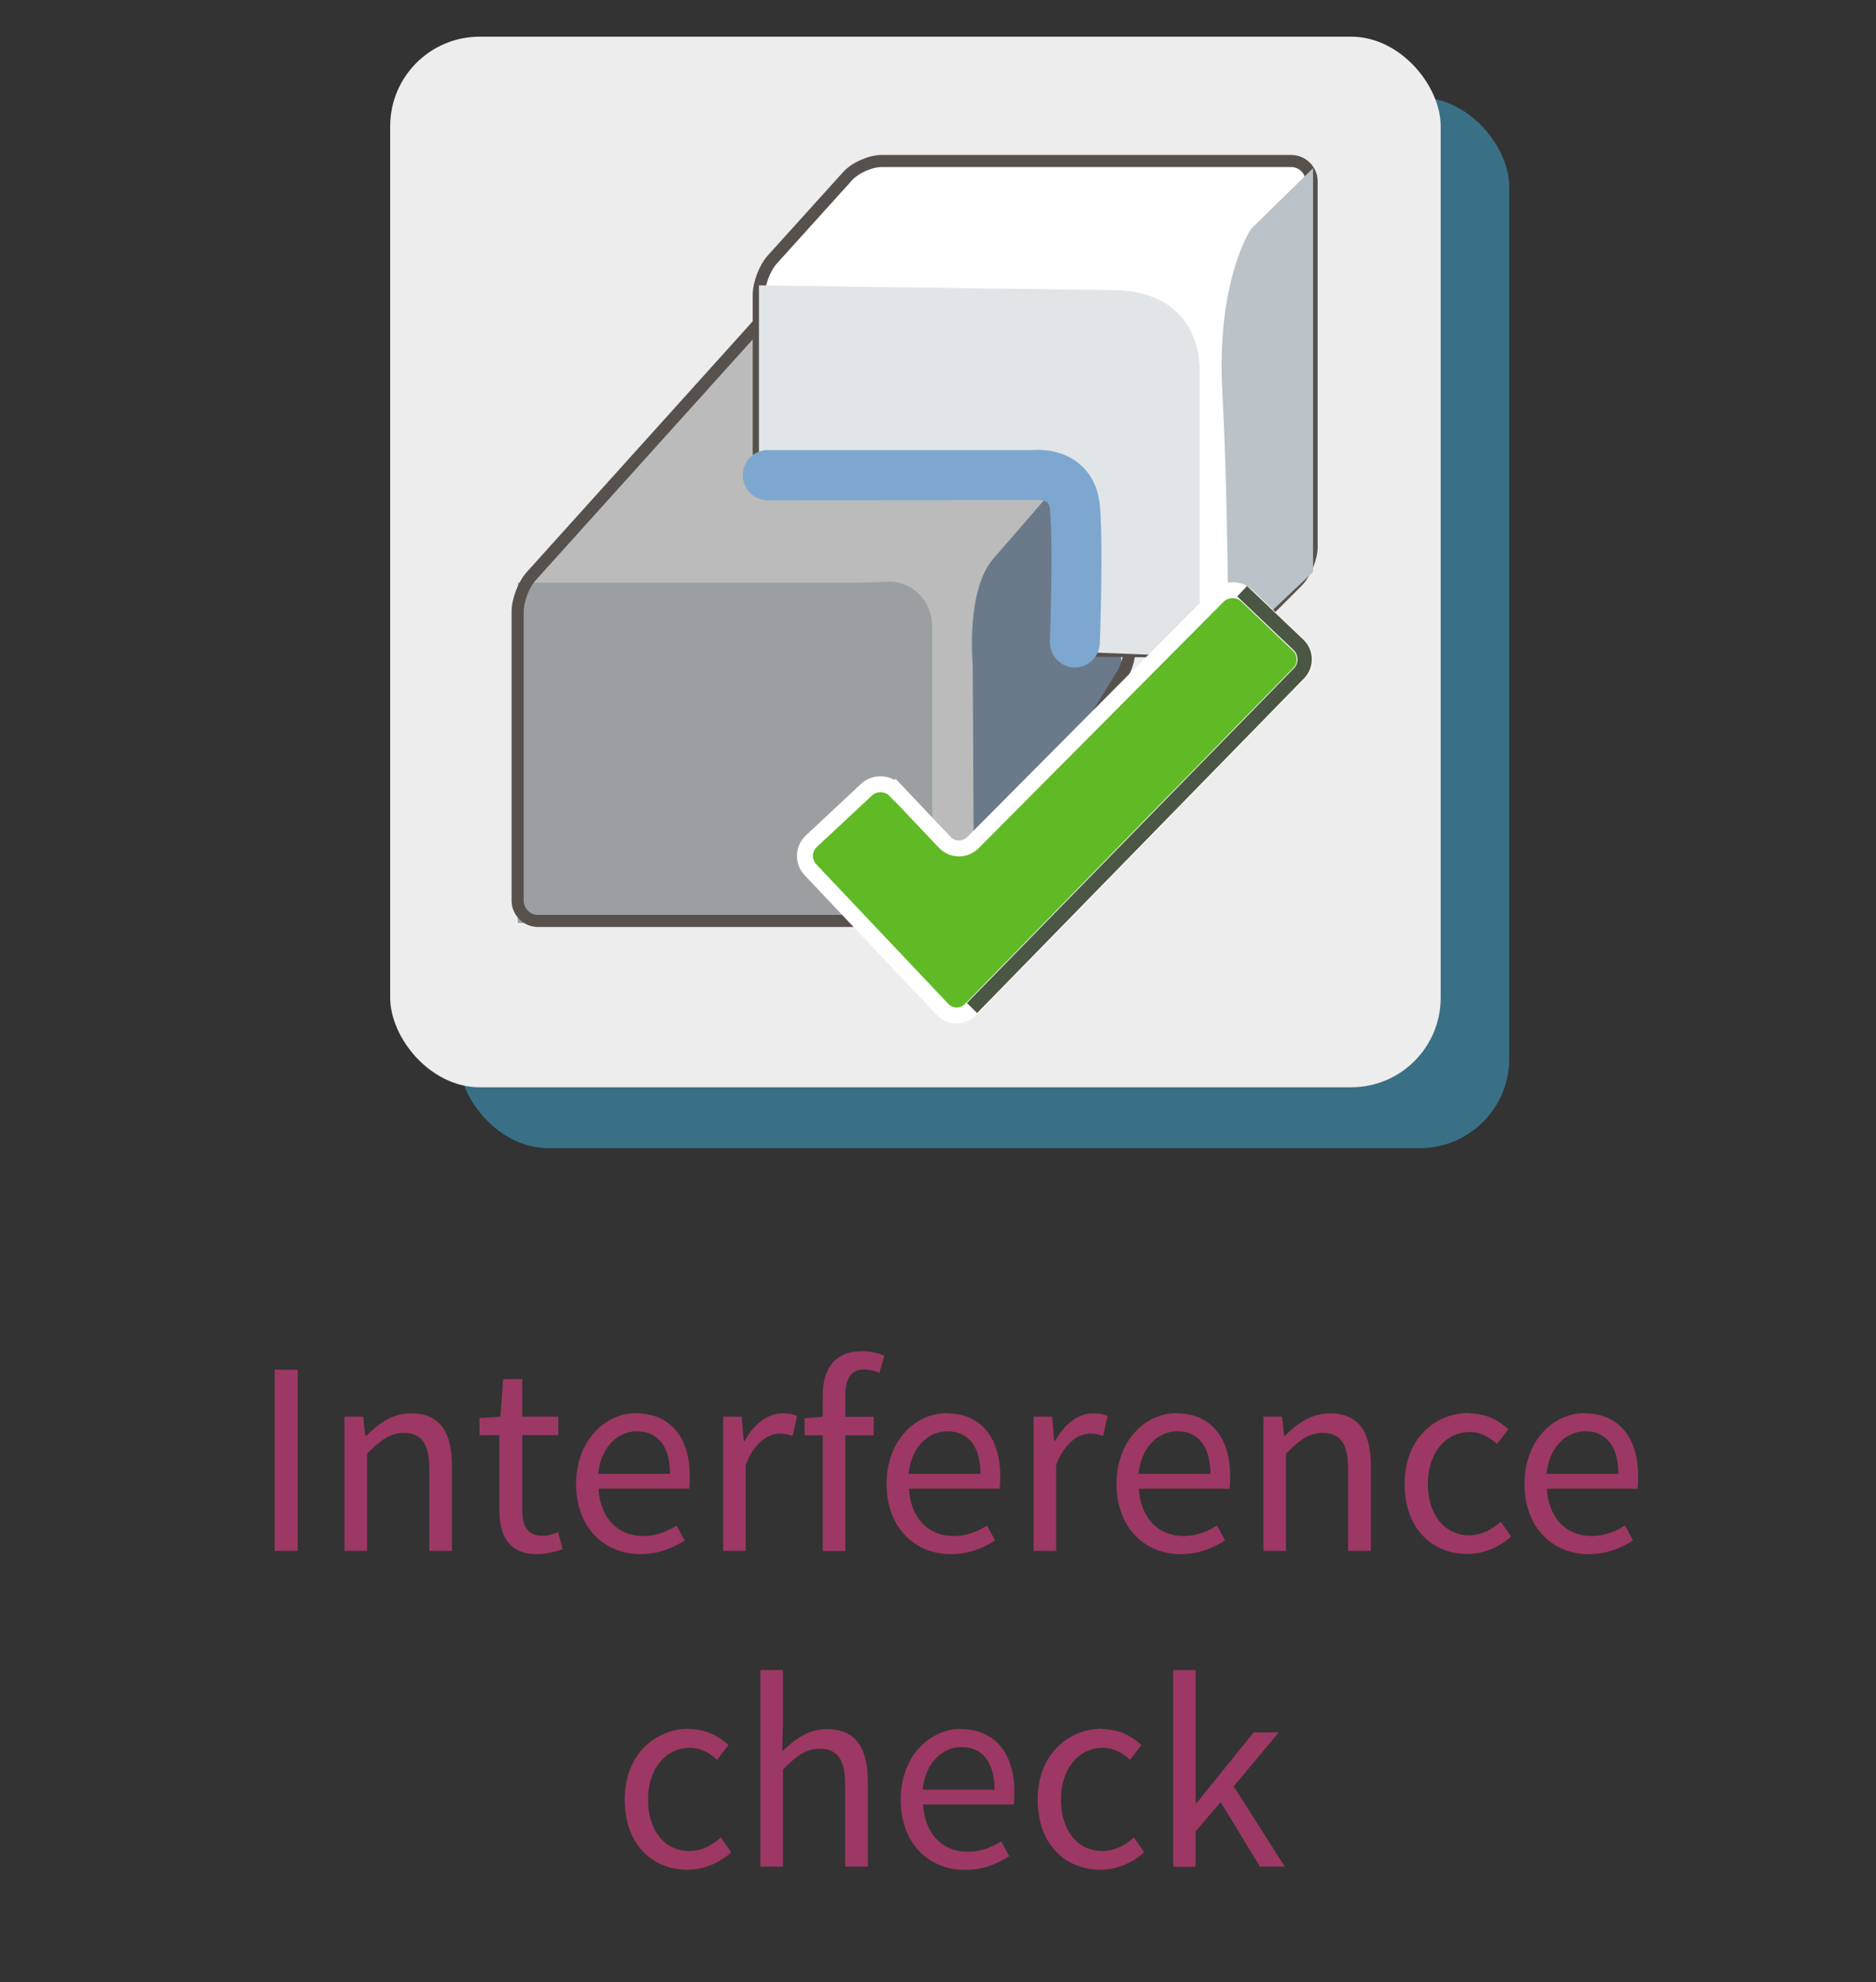 <?xml version="1.0" encoding="UTF-8"?><svg xmlns="http://www.w3.org/2000/svg" viewBox="0 0 102.31 108.09"><rect x="0" y="0" width="102.31" height="108.09" fill="#333333" stroke="none"/><defs><style>.cls-1{stroke:#4c5644;stroke-width:.78px;}.cls-1,.cls-2,.cls-3{fill:none;stroke-miterlimit:10;}.cls-4{fill:#6a7a8b;}.cls-5{fill:#ededed;}.cls-6{fill:#fff;}.cls-7{fill:#7ea7cf;}.cls-8{fill:#9c9fa2;}.cls-9{fill:#babbba;}.cls-10{fill:#9c3863;}.cls-11{fill:#60ba25;}.cls-2{stroke:#fff;stroke-width:.87px;}.cls-12{fill:#bbc2c8;}.cls-12,.cls-13,.cls-14{mix-blend-mode:multiply;}.cls-13{fill:#e2e5e8;}.cls-14{fill:#41bbe9;opacity:.45;}.cls-3{stroke:#57514d;stroke-width:.66px;}.cls-15{isolation:isolate;}</style></defs><g class="cls-15"><g id="Calque_2"><rect class="cls-14" x="25.02" y="5.32" width="57.29" height="57.29" rx="4.88" ry="4.88"/><rect class="cls-5" x="21.28" y="2" width="57.29" height="57.29" rx="4.88" ry="4.88"/><polygon class="cls-9" points="41.13 18.16 28.23 32.62 28.23 50.21 52.95 50.21 60.08 35.95 59.79 26.08 42.1 26.57 41.13 18.16"/><path class="cls-4" d="m54.17,30.47l4.62-5.33,2.54,11.63-8.21,12.99-.07-13.51s-.39-4.04,1.12-5.78Z"/><path class="cls-8" d="m48.52,31.72c1.28,0,2.32,1.09,2.32,2.44v16.17h-22.6v-18.56h18.8l1.48-.05Z"/><path class="cls-3" d="m42.11,17.94c0-.61-.33-.74-.74-.28l-12.4,13.76c-.41.45-.74,1.32-.74,1.93v15.76c0,.61.5,1.11,1.11,1.11h22.5c.61,0,1.37-.42,1.69-.94l7.7-12.55c.32-.52.48-1.43.35-2.03l-1.57-7.52c-.12-.6-.72-1.07-1.33-1.05l-15.47.43c-.61.02-1.11-.47-1.11-1.08v-7.52Z"/><path class="cls-6" d="m42.49,25.75c-.61-.02-1.11-.53-1.11-1.14v-8.53c0-.61.33-1.48.74-1.93l4.11-4.55c.41-.45,1.24-.82,1.85-.82h22.34c.61,0,1.11.5,1.11,1.11v19.93c0,.61-.35,1.46-.78,1.89l-3.06,3.06c-.43.43-1.28.78-1.89.77l-6.06-.05c-.61,0-1.11-.51-1.11-1.12v-7.03c0-.61-.5-1.12-1.11-1.14l-15.05-.45Z"/><path class="cls-3" d="m42.49,25.75c-.61-.02-1.11-.53-1.11-1.14v-8.53c0-.61.33-1.48.74-1.93l4.11-4.55c.41-.45,1.24-.82,1.85-.82h22.34c.61,0,1.11.5,1.11,1.11v19.93c0,.61-.35,1.46-.78,1.89l-3.06,3.06c-.43.43-1.28.78-1.89.77l-6.06-.05c-.61,0-1.11-.51-1.11-1.12v-7.03c0-.61-.5-1.12-1.11-1.14l-15.05-.45Z"/><path class="cls-12" d="m71.61,9.17l-3.39,3.32s-1.89,2.8-1.56,8.86c.33,6.06.33,14.2.33,14.2l4.62-4.36V9.17Z"/><path class="cls-13" d="m41.39,15.55v10.1s16.87.65,17,.46.07,9.44.33,9.44,6.71.26,6.71.26v-15.63s.2-4.3-4.69-4.36-19.34-.26-19.34-.26Z"/><path class="cls-11" d="m48.83,43.11c-.42-.44-1.13-.46-1.57-.05l-3.01,2.81c-.45.42-.47,1.12-.05,1.56l7.2,7.61c.42.44,1.11.45,1.54.01l17.9-18.32c.43-.44.41-1.14-.03-1.56l-2.81-2.68c-.44-.42-1.15-.41-1.58.02l-13.36,13.44c-.43.43-1.12.42-1.54-.02l-2.68-2.83Z"/><path class="cls-2" d="m48.83,43.11c-.42-.44-1.13-.46-1.57-.05l-3.01,2.81c-.45.42-.47,1.12-.05,1.56l7.2,7.61c.42.44,1.11.45,1.54.01l17.9-18.32c.43-.44.41-1.14-.03-1.56l-2.81-2.68c-.44-.42-1.15-.41-1.58.02l-13.36,13.44c-.43.43-1.12.42-1.54-.02l-2.68-2.83Z"/><path class="cls-1" d="m53.01,54.97l17.83-18.25c.43-.44.41-1.14-.03-1.56l-3.07-2.92"/><path class="cls-7" d="m58.63,36.4s-.03,0-.05,0c-.75-.03-1.34-.66-1.32-1.42,0-.05.19-5.27,0-7.18-.01-.15-.05-.34-.15-.41-.16-.12-.5-.12-.53-.12h-.09s-14.61.01-14.61.01c-.76,0-1.37-.61-1.37-1.37s.61-1.37,1.37-1.37h14.46c.38-.03,1.53-.04,2.47.71.47.37,1.05,1.07,1.17,2.29.2,2.09.01,7.32,0,7.54-.03.74-.63,1.32-1.37,1.32Z"/><path class="cls-10" d="m14.98,74.69h1.26v9.88h-1.26v-9.88Z"/><path class="cls-10" d="m18.79,77.25h1.02l.11,1.05h.05c.69-.69,1.45-1.23,2.45-1.23,1.54,0,2.23.99,2.23,2.86v4.64h-1.24v-4.47c0-1.37-.42-1.96-1.39-1.96-.75,0-1.26.39-2,1.13v5.3h-1.23v-7.32Z"/><path class="cls-10" d="m27.23,78.26h-1.08v-.93l1.14-.08.15-2.05h1.04v2.05h1.97v1.01h-1.97v4.07c0,.9.29,1.42,1.13,1.42.26,0,.59-.11.83-.2l.24.93c-.41.14-.9.27-1.36.27-1.57,0-2.09-.99-2.09-2.44v-4.05Z"/><path class="cls-10" d="m34.7,77.07c1.87,0,2.92,1.34,2.92,3.43,0,.26-.01.5-.04.68h-4.94c.09,1.58,1.04,2.58,2.44,2.58.69,0,1.28-.23,1.82-.57l.44.81c-.63.41-1.42.75-2.41.75-1.96,0-3.51-1.43-3.51-3.83s1.61-3.86,3.28-3.86Zm1.84,3.3c0-1.49-.66-2.32-1.81-2.32-1.02,0-1.96.84-2.11,2.32h3.92Z"/><path class="cls-10" d="m39.43,77.25h1.02l.11,1.33h.05c.5-.92,1.25-1.51,2.08-1.51.32,0,.54.04.78.15l-.24,1.08c-.24-.08-.41-.12-.71-.12-.62,0-1.36.45-1.85,1.69v4.7h-1.23v-7.32Z"/><path class="cls-10" d="m47.95,74.86c-.27-.12-.56-.18-.83-.18-.69,0-1.02.48-1.02,1.42v1.16h1.55v1.01h-1.55v6.31h-1.23v-6.31h-.99v-.93l.99-.08v-1.16c0-1.49.68-2.42,2.14-2.42.45,0,.89.11,1.22.24l-.27.95Z"/><path class="cls-10" d="m51.63,77.07c1.87,0,2.92,1.34,2.92,3.43,0,.26-.01.5-.04.68h-4.94c.09,1.58,1.04,2.58,2.44,2.58.69,0,1.28-.23,1.82-.57l.44.81c-.63.41-1.42.75-2.41.75-1.96,0-3.51-1.43-3.51-3.83s1.61-3.86,3.28-3.86Zm1.84,3.3c0-1.49-.66-2.32-1.81-2.32-1.02,0-1.96.84-2.11,2.32h3.92Z"/><path class="cls-10" d="m56.36,77.25h1.02l.11,1.33h.05c.5-.92,1.25-1.51,2.08-1.51.32,0,.54.04.78.15l-.24,1.08c-.24-.08-.41-.12-.71-.12-.62,0-1.36.45-1.85,1.69v4.7h-1.23v-7.32Z"/><path class="cls-10" d="m64.17,77.07c1.87,0,2.92,1.34,2.92,3.43,0,.26-.01.5-.04.68h-4.94c.09,1.58,1.04,2.58,2.44,2.58.69,0,1.28-.23,1.82-.57l.44.81c-.63.41-1.42.75-2.41.75-1.96,0-3.51-1.43-3.51-3.83s1.61-3.86,3.28-3.86Zm1.84,3.3c0-1.49-.66-2.32-1.81-2.32-1.02,0-1.96.84-2.11,2.32h3.92Z"/><path class="cls-10" d="m68.9,77.25h1.02l.11,1.05h.04c.69-.69,1.45-1.23,2.46-1.23,1.54,0,2.23.99,2.23,2.86v4.64h-1.24v-4.47c0-1.37-.42-1.96-1.39-1.96-.75,0-1.26.39-2,1.13v5.3h-1.23v-7.32Z"/><path class="cls-10" d="m80.12,77.07c.96,0,1.64.41,2.14.87l-.62.8c-.44-.38-.89-.65-1.48-.65-1.33,0-2.29,1.14-2.29,2.83s.92,2.8,2.26,2.8c.69,0,1.28-.35,1.72-.74l.56.81c-.66.59-1.51.95-2.38.95-1.94,0-3.43-1.4-3.43-3.83s1.64-3.86,3.52-3.86Z"/><path class="cls-10" d="m86.42,77.07c1.87,0,2.92,1.34,2.92,3.43,0,.26-.01.5-.04.68h-4.94c.09,1.58,1.04,2.58,2.44,2.58.69,0,1.28-.23,1.82-.57l.44.81c-.63.41-1.42.75-2.41.75-1.96,0-3.51-1.43-3.51-3.83s1.61-3.86,3.28-3.86Zm1.84,3.3c0-1.49-.66-2.32-1.81-2.32-1.02,0-1.96.84-2.11,2.32h3.92Z"/><path class="cls-10" d="m37.59,94.29c.96,0,1.64.41,2.14.87l-.62.8c-.44-.38-.89-.65-1.48-.65-1.33,0-2.29,1.14-2.29,2.83s.92,2.8,2.26,2.8c.69,0,1.28-.35,1.72-.74l.56.81c-.66.59-1.51.95-2.38.95-1.94,0-3.43-1.4-3.43-3.83s1.64-3.86,3.52-3.86Z"/><path class="cls-10" d="m41.47,91.07h1.23v2.92l-.04,1.51c.69-.66,1.43-1.21,2.44-1.21,1.54,0,2.23.99,2.23,2.86v4.64h-1.24v-4.47c0-1.37-.42-1.96-1.39-1.96-.75,0-1.26.39-2,1.13v5.3h-1.23v-10.72Z"/><path class="cls-10" d="m52.4,94.29c1.87,0,2.92,1.34,2.92,3.43,0,.26-.01.5-.04.68h-4.94c.09,1.58,1.04,2.58,2.44,2.58.69,0,1.28-.23,1.82-.57l.44.81c-.63.41-1.42.75-2.41.75-1.96,0-3.51-1.43-3.51-3.83s1.61-3.86,3.28-3.86Zm1.84,3.3c0-1.49-.66-2.32-1.81-2.32-1.02,0-1.96.84-2.11,2.32h3.92Z"/><path class="cls-10" d="m60.11,94.29c.96,0,1.64.41,2.14.87l-.62.8c-.44-.38-.89-.65-1.48-.65-1.33,0-2.29,1.14-2.29,2.83s.92,2.8,2.26,2.8c.69,0,1.28-.35,1.72-.74l.56.81c-.66.59-1.51.95-2.38.95-1.94,0-3.43-1.4-3.43-3.83s1.64-3.86,3.52-3.86Z"/><path class="cls-10" d="m63.99,91.07h1.22v7.26h.04l3.12-3.86h1.37l-2.46,2.94,2.79,4.38h-1.36l-2.14-3.52-1.37,1.6v1.93h-1.22v-10.72Z"/></g></g></svg>